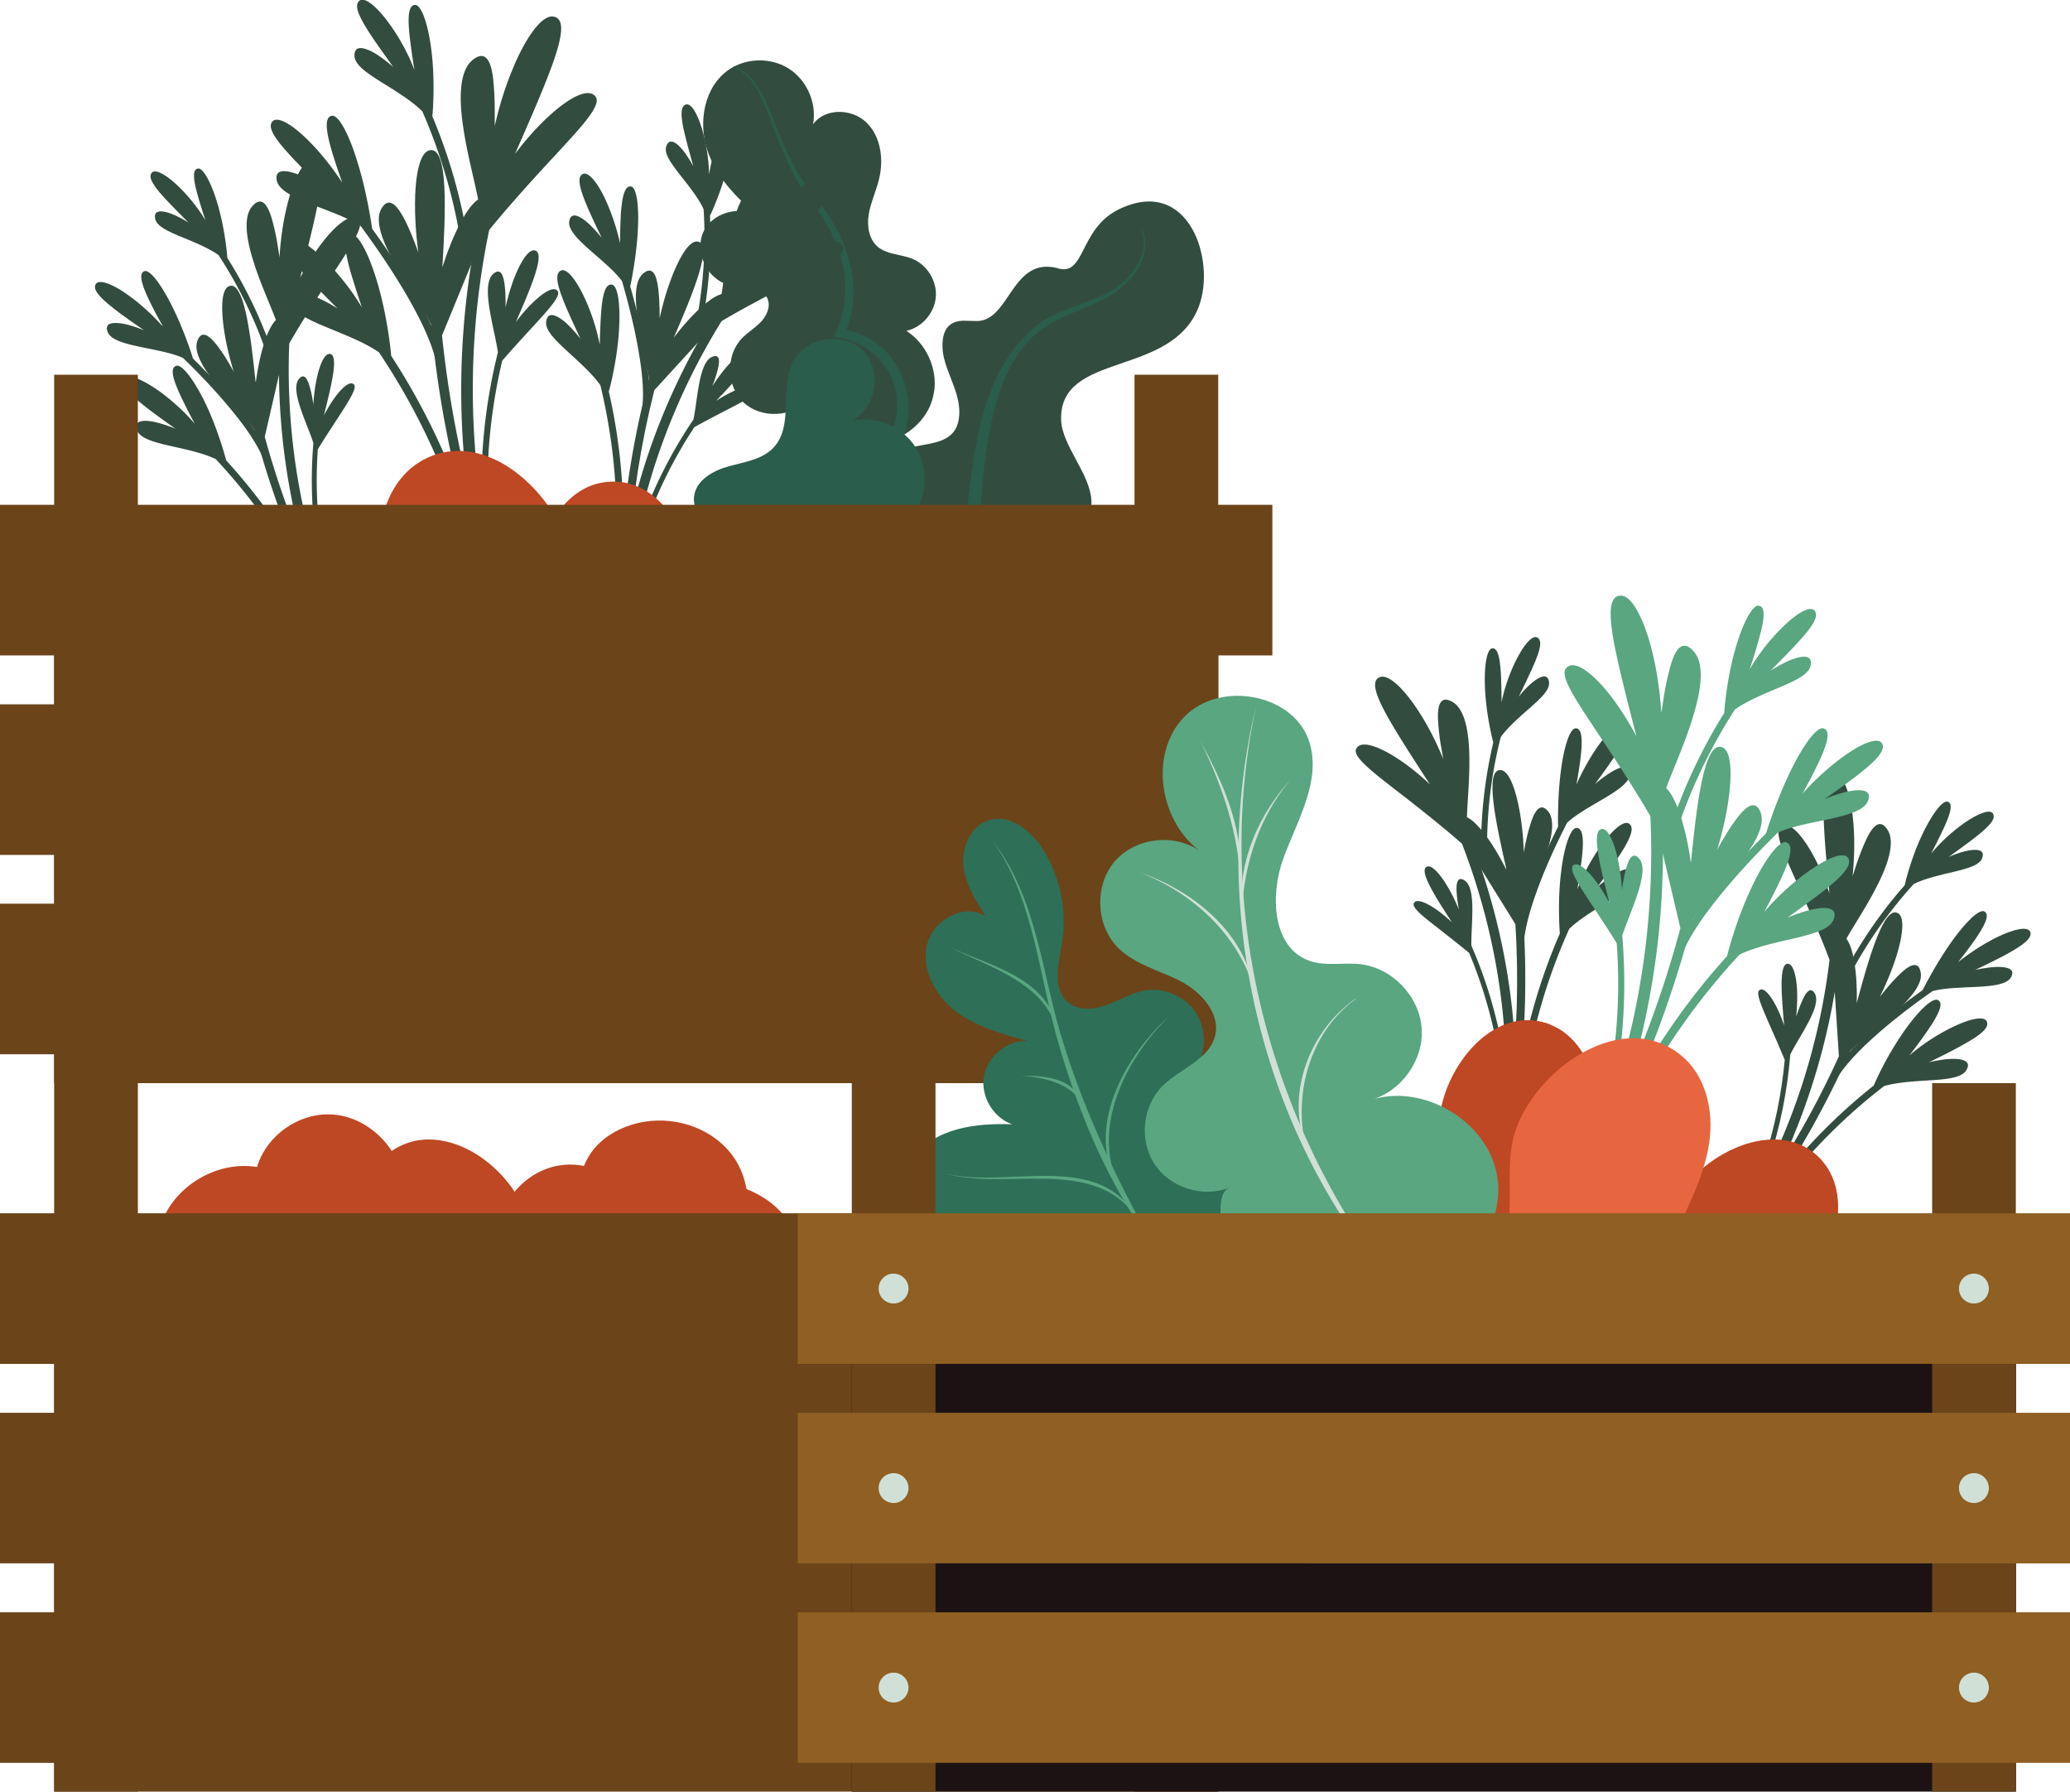 <svg id="_レイヤー_2" data-name="レイヤー 2" xmlns="http://www.w3.org/2000/svg" viewBox="0 0 130.33 112.79"><defs><style>.cls-1{fill:#e7663f}.cls-2{fill:#6b441a}.cls-3{fill:#8f5f23}.cls-4{fill:#be4824}.cls-5{fill:#d1e0d6}.cls-6{fill:#1d1213}.cls-7{fill:#59a681}.cls-8{fill:#2a5d4b}.cls-9{fill:#2e6f58}.cls-10{fill:#334c40}</style></defs><g id="_デザイン" data-name="デザイン"><path class="cls-4" d="M20.65 70.15c-1.9 0-3.74 1.29-4.39 3.08-.64 1.79-.05 3.96 1.42 5.17 1.09.9 2.55 1.26 3.96 1.32 1.09.05 2.23-.08 3.13-.69.87-.59 1.43-1.61 1.45-2.66.03-1.24-.85-2.78-1.5-3.83-.88-1.4-2.4-2.39-4.08-2.39zM37.96 77.6c-.73-.68-1.31-1.57-1.42-2.56-.12-1.02.28-2.07.97-2.84s1.65-1.26 2.65-1.5c2.1-.5 4.49.2 5.84 1.89 1.35 1.68 1.47 4.31.12 6-2.36 2.95-5.98 1.04-8.16-.99z"/><path class="cls-4" d="M35.2 73.37c-1.83.3-3.4 1.82-3.76 3.65-.38 1.94.64 4.06 2.36 5.05 1.72.99 4.01.82 5.62-.34 1-.72 1.75-1.82 1.89-3.04.19-1.66-.89-2.68-1.9-3.8-1.04-1.15-2.66-1.77-4.2-1.52zM10.05 77.32c.68-2.36 3.14-4.04 5.59-3.91 2.45.13 4.68 2 5.33 4.37.65 2.37-.28 5.06-2.19 6.6-.96.77-2.18 1.28-3.41 1.18-1.77-.14-2.89-1.86-3.95-3.09-1.23-1.43-1.92-3.26-1.37-5.15z"/><path class="cls-4" d="M23.26 73.94c-.85 1.31-1.02 2.96-.86 4.52.27 2.45 1.53 5.01 3.82 5.92 2.06.82 4.57.04 5.97-1.67 1.4-1.71 1.7-4.2.93-6.27-1.45-3.93-6.96-6.95-9.87-2.49zM37.6 77.83c.78-1.48 2.29-2.47 3.87-3 2.17-.72 4.68-.65 6.61.57 1.93 1.22 3.1 3.72 2.43 5.9-.74 2.43-3.48 3.82-6.02 3.71-3.53-.16-9.21-2.78-6.9-7.19z"/><path class="cls-10" d="M56.46 29c.33-1.68 4.01-.14 3.94-3.14-.03-1.4-1.03-2.69-1.06-4.02-.03-1.23.54-1.63 1.31-1.65.29 0 .6.02.89.02 1.87-.05 2.12-3.36 4.32-3.42.2 0 .41.02.64.07 1.86.66 1.39-2.42 3.92-3.67 4.43-2.18 6.17 3.22 5.05 6.13-1.72 4.47-8.77 2.78-8.66 7.1.04 1.65 1.87 3.43 1.91 5.17.03 1.35-1.28 2.53-2.03 2.55-1.07.03-1.65-1.74-2.88-1.71h-.09c-1.44.13-3.04 2.35-4.5 2.39-.8.02-1.6-.77-1.62-1.57-.01-.45.18-.94.13-1.38-.15-1.35-1.53-1.54-1.27-2.88z"/><path class="cls-8" d="M71.93 14.47c.64 1.56-.55 3.19-1.82 4.02-1.35.86-2.92 1.21-4.19 2.02-2.64 1.69-3.39 5.05-3.84 7.96-.61 4.55-.37 9.55-2.66 13.77-.75 1.4-1.77 2.67-3.06 3.58l-.05-.06c7.09-6.51 1.88-20.27 9.4-25.6 1.39-.81 2.96-1.1 4.28-1.88 1.24-.75 2.44-2.26 1.88-3.78l.08-.03z"/><g><path class="cls-10" d="M58.82 24.63c.2-1.46-.51-3-1.75-3.8.98-.22 1.76-1.12 1.85-2.12.09-1-.53-2.02-1.46-2.41-.71-.3-1.58-.26-2.18-.75-.58-.48-.71-1.34-.58-2.08s.46-1.44.64-2.17c.31-1.24.13-2.69-.78-3.58-.91-.9-2.64-.94-3.37.11.25-1.33-.38-2.77-1.51-3.5s-2.71-.7-3.81.07c-1.54 1.07-1.93 3.3-1.33 5.08.6 1.78 2 3.17 3.48 4.33-1.09-.95-3.04-.57-3.7.72-.65 1.29.19 3.09 1.6 3.41.86.19 2.01.03 2.39.83.23.48-.01 1.07-.38 1.47s-.84.67-1.21 1.05c-1.05 1.08-.99 3.04.11 4.06 1.11 1.02 3.06.93 4.06-.2-.64 1.01.21 2.43 1.35 2.81 2.51.84 6.19-.47 6.57-3.32z"/><path class="cls-8" d="M46.22 4.17c1.54.67 2.08 2.39 2.66 3.82.56 1.48 1.25 2.89 2.2 4.15 2.13 2.42 3.49 5.8 2.07 8.97l-.22-.4c3.8.47 5.52 5.03 3.28 8.02-.59.93-1.25 1.78-1.49 2.71-.26.92.06 1.9.44 2.9.38.99.83 2.09.75 3.28-.09 1.16-.61 2.24-1.35 3.08-.76.83-1.8 1.4-2.89 1.54v-.08c2.09-.53 3.56-2.56 3.59-4.57.06-2.19-1.98-4.01-1.37-6.36.57-2.19 2.68-3.46 2.59-5.76.04-2.21-1.83-4.1-4-4.26 1.61-3.1.43-6.32-1.67-8.89-1.44-1.94-2-4.32-3.01-6.46-.35-.7-.9-1.3-1.61-1.63l.03-.08z"/></g><path class="cls-8" d="M35.84 42.81c.04-3.55 3.14-6.79 6.68-7 .67-.04 1.43-.03 1.87-.53.46-.54.27-1.38-.04-2.02-.31-.64-.73-1.3-.65-2.01.12-1.02 1.2-1.63 2.2-1.9.99-.27 2.1-.42 2.81-1.18 1.28-1.37.37-3.72 1.22-5.4.78-1.55 3.18-1.93 4.41-.7s.85 3.63-.7 4.41c1.6-.35 3.38.47 4.15 1.92.77 1.44.47 3.38-.7 4.52-.83.81-1.98 1.19-2.98 1.77-1.01.58-1.96 1.55-1.9 2.71.09 1.85 2.61 2.87 2.71 4.72.09 1.62-1.65 2.62-2.89 3.68-2.75 2.35-5.13 6.95-9.53 5.14-3.24-1.33-6.69-4.4-6.64-8.14z"/><g><path class="cls-10" d="M42.41 21.27s.68-.92 1.48-1.69c.8-.77 1.69-1.38 2.03-.94.29.37-.63 1.44-1.73 2.65-1.1 1.2-2.38 2.6-2.99 3.27-.85 3.36-1.39 6.8-1.61 10.27l-.51-.03c.23-3.7.83-7.37 1.78-10.95-.12-1.07-.51-2.47-.7-3.74-.2-1.27-.21-2.41.32-2.88.64-.56.88.17.97 1 .1.84.08 1.81.08 1.81s.25-1.23.71-2.45c.45-1.22 1.1-2.42 1.65-2.39 1.09.07-.34 3.45-1.47 6.06z"/><path class="cls-10" d="M37.76 21.71s.02-.97.08-1.94c.07-.96.21-1.94.69-1.85.4.07.54 1.42.44 2.91-.09 1.49-.43 3.08-.64 3.82.66 2.86.96 5.81.9 8.74h-.43c.07-3.08-.28-6.16-1-9.14-.52-.74-1.41-1.52-2.15-2.2-.74-.69-1.34-1.28-1.26-1.82.1-.65.64-.4 1.17.03.51.44.99 1.07.99 1.07s-.44-.92-.86-1.88c-.41-.97-.8-1.98-.49-2.33.63-.71 2.11 2.16 2.56 4.58zM48.07 16.94s1.14-.76 2.36-1.26c1.22-.51 2.47-.75 2.65-.11.16.54-1.3 1.25-3.01 2.14-1.72.87-3.7 1.94-4.64 2.51a41.32 41.32 0 0 0-4.89 11.43l-.59-.15c1.11-4.33 2.94-8.46 5.35-12.22.26-1.27.37-3.02.7-4.56.31-1.54.84-2.86 1.65-3.15.98-.35.9.58.63 1.56-.13.5-.31 1.02-.46 1.41-.15.39-.25.67-.25.67s.81-1.3 1.88-2.46c1.06-1.17 2.38-2.19 2.96-1.89.59.31.06 1.21-.88 2.34s-2.29 2.52-3.47 3.75z"/><path class="cls-10" d="M45.11 25.22s.59-.39 1.22-.66 1.28-.43 1.38-.1c.09.28-.67.68-1.57 1.15-.89.46-1.93 1-2.42 1.28a28.447 28.447 0 0 0-2.92 5.74l-.3-.11c.81-2.15 1.87-4.21 3.16-6.11.27-1.29.34-3.63 1.19-3.95.49-.19.47.29.34.8-.12.51-.35 1.07-.35 1.07s.41-.67.95-1.28c.53-.61 1.18-1.16 1.49-1.02.61.29-.97 1.91-2.18 3.19zM44.64 10.97s.16-.84.36-1.67c.2-.83.46-1.65.86-1.51.33.12.27 1.32-.03 2.59-.3 1.28-.84 2.6-1.13 3.21.12 2.57-.11 5.16-.68 7.67l-.37-.08c.6-2.62.82-5.33.65-8.01-.33-.72-.98-1.52-1.53-2.22-.54-.7-.97-1.29-.82-1.74.18-.54.61-.26 1 .19.38.45.7 1.07.7 1.07s-.24-.86-.47-1.75c-.22-.89-.42-1.82-.1-2.08.64-.53 1.54 2.16 1.56 4.32zM39.04 15.3s0-.92.05-1.82c.06-.9.2-1.82.64-1.74.37.07.51 1.32.43 2.7-.06 1.38-.33 2.89-.48 3.59.38 1.33.7 2.67.94 4.04.22 1.36.39 2.75.16 4.14l-.4-.08c.23-1.35.04-2.81-.21-4.22-.25-1.42-.61-2.83-1.01-4.22-1.04-1.38-3.47-2.76-3.32-3.75.09-.61.6-.38 1.1.03.49.42.95 1.01.95 1.01s-.43-.87-.83-1.77c-.39-.91-.76-1.86-.47-2.18.29-.32.8.16 1.28 1.04s.92 2.12 1.17 3.24z"/><path class="cls-4" d="M37.86 30.39c-1.53.28-2.73 1.54-3.35 2.96-.62 1.42-.76 3-.86 4.55-.4 6.39-.3 12.82.3 19.2 2.92-.89 4.23-4.2 5.15-7.11.78-2.48 1.43-5.06 2.4-7.47.56-1.4 1.6-2.66 1.99-4.11.87-3.31-1.53-8.78-5.62-8.02z"/><g><path class="cls-10" d="M16.11 24.04s.14-1.14.45-2.2c.31-1.06.79-2.04 1.3-1.82.43.18.16 1.56-.2 3.16-.36 1.59-.79 3.44-.99 4.32.92 3.35 2.14 6.61 3.66 9.73l-.46.22a56.719 56.719 0 0 1-3.85-10.4c-.63-.88-1.66-1.9-2.46-2.91-.8-1.01-1.37-1.99-1.14-2.66.28-.8.85-.29 1.34.39.51.68.96 1.54.96 1.54s-.39-1.2-.59-2.49c-.21-1.29-.23-2.65.26-2.89.99-.47 1.4 3.17 1.7 6z"/><path class="cls-10" d="M12.28 26.71s-.47-.86-.88-1.73c-.41-.88-.77-1.79-.31-1.95.38-.13 1.17.97 1.82 2.31.65 1.34 1.14 2.9 1.33 3.64 1.98 2.17 3.7 4.58 5.09 7.17l-.38.2c-1.46-2.7-3.27-5.21-5.37-7.45-.81-.39-1.97-.63-2.96-.85-.98-.23-1.8-.46-1.99-.96-.23-.61.36-.67 1.03-.54.66.13 1.39.44 1.39.44s-.84-.58-1.68-1.22c-.83-.64-1.68-1.33-1.57-1.79.2-.92 2.9.84 4.48 2.72zM18.9 17.48s.62-1.23 1.43-2.26c.81-1.04 1.78-1.87 2.25-1.41.4.39-.51 1.73-1.57 3.35-1.07 1.6-2.26 3.51-2.8 4.47-.16 4.16.29 8.34 1.38 12.35l-.59.16a42.103 42.103 0 0 1-1.37-13.27c-.4-1.24-1.17-2.81-1.64-4.31-.49-1.5-.68-2.9-.12-3.56.67-.79 1.07.06 1.32 1.05.13.5.24 1.04.3 1.45.07.42.11.71.11.71s.06-1.53.43-3.07c.35-1.55.99-3.07 1.65-3.1.67-.02.65 1.02.39 2.47-.27 1.45-.75 3.32-1.17 4.97z"/><path class="cls-10" d="M20.4 26.14s.32-.63.73-1.18c.41-.55.9-1 1.15-.76.21.2-.25.93-.79 1.78-.55.84-1.19 1.82-1.48 2.31-.15 2.15-.05 4.31.29 6.43l-.31.05c-.36-2.27-.45-4.59-.26-6.88-.4-1.26-1.49-3.33-.91-4.03.34-.41.55.02.69.52.15.51.22 1.1.22 1.1s.03-.78.2-1.58c.16-.8.45-1.59.79-1.62.68-.05.1 2.14-.32 3.85zM12.97 13.97s-.28-.81-.51-1.63c-.23-.82-.41-1.66 0-1.73.35-.06.89 1.01 1.25 2.27.37 1.26.56 2.68.6 3.35a28.64 28.64 0 0 1 3.19 7.01l-.36.11c-.77-2.58-1.91-5.04-3.38-7.29-.64-.46-1.6-.84-2.42-1.18-.81-.34-1.48-.65-1.57-1.11-.11-.56.4-.53.97-.33.55.2 1.14.58 1.14.58s-.64-.63-1.27-1.29c-.63-.67-1.26-1.38-1.11-1.76.3-.77 2.41 1.12 3.49 2.99zM10.24 20.51s-.46-.79-.85-1.61c-.39-.82-.72-1.68-.3-1.83.36-.12 1.09.9 1.71 2.14.63 1.23 1.14 2.67 1.35 3.36.98.97 1.93 1.98 2.8 3.05.86 1.08 1.7 2.2 2.18 3.53l-.39.12c-.47-1.28-1.35-2.47-2.26-3.57-.92-1.11-1.92-2.16-2.96-3.17-1.58-.69-4.38-.69-4.74-1.63-.23-.58.33-.63.97-.52.63.12 1.32.41 1.32.41s-.8-.54-1.6-1.13c-.79-.61-1.58-1.24-1.48-1.67.09-.42.77-.25 1.62.28.85.53 1.85 1.39 2.61 2.25z"/><path class="cls-4" d="M16.64 34.22c-1.19 1-1.62 2.69-1.46 4.23s.82 2.99 1.5 4.38c2.8 5.76 6.05 11.3 9.73 16.56 2.1-2.21 1.61-5.74.97-8.72-.54-2.54-1.25-5.1-1.6-7.68-.2-1.49.09-3.1-.3-4.56-.87-3.31-5.66-6.89-8.85-4.21z"/></g><g><path class="cls-10" d="M27.83 16.91s.39-1.32.97-2.51c.58-1.2 1.34-2.25 1.9-1.9.48.3-.12 1.88-.85 3.7-.74 1.81-1.61 3.91-2.02 4.92.43 4.14 1.23 8.24 2.42 12.23l-.59.17c-1.26-4.26-2.1-8.64-2.51-13.07-.58-1.16-1.59-2.57-2.33-3.92-.75-1.35-1.23-2.63-.82-3.37.49-.89 1.06-.17 1.51.73.46.91.83 2.01.83 2.01s-.22-1.49-.21-3.06c0-1.56.24-3.18.88-3.37 1.26-.37 1.04 4.02.84 7.43z"/><path class="cls-10" d="M22.78 19.33s-.38-1.1-.71-2.22c-.31-1.12-.56-2.27.01-2.37.48-.08 1.2 1.38 1.69 3.09.51 1.71.78 3.65.86 4.57 1.92 2.95 3.48 6.14 4.61 9.48l-.49.17a42.437 42.437 0 0 0-4.89-9.87c-.89-.62-2.21-1.13-3.33-1.59-1.12-.47-2.04-.89-2.17-1.53-.15-.77.55-.72 1.33-.44.76.28 1.56.8 1.56.8s-.87-.86-1.74-1.77c-.86-.92-1.72-1.9-1.51-2.42.42-1.05 3.27 1.56 4.77 4.1zM32.42 9.7s.97-1.33 2.14-2.39c1.16-1.07 2.47-1.86 2.94-1.22.4.54-.95 1.95-2.51 3.65-1.58 1.68-3.37 3.71-4.19 4.74a49.279 49.279 0 0 0-.79 14.89l-.73.07c-.53-5.33-.18-10.74.99-15.97-.23-1.54-.83-3.56-1.1-5.43-.29-1.87-.24-3.56.56-4.24.95-.8 1.26.28 1.35 1.5.06.62.07 1.28.07 1.78v.86s.37-1.79 1.11-3.55c.71-1.76 1.77-3.44 2.56-3.35.8.1.56 1.33-.03 2.99-.6 1.66-1.54 3.78-2.36 5.65z"/><path class="cls-10" d="M32.5 20.25s.5-.69 1.1-1.25c.6-.57 1.26-1.01 1.51-.68.21.28-.47 1.05-1.29 1.95-.82.89-1.76 1.92-2.2 2.44a34.74 34.74 0 0 0-.93 7.66h-.38c.02-2.76.37-5.52 1.04-8.19-.23-1.57-1.11-4.23-.29-4.94.48-.41.65.13.72.76.07.63.05 1.35.05 1.35s.19-.92.54-1.83c.35-.91.85-1.79 1.26-1.76.81.07-.3 2.55-1.14 4.49zM26.09 4.39s-.17-1.01-.29-2.03c-.11-1.01-.16-2.05.34-2.05.42 0 .85 1.37 1.03 2.93.19 1.56.13 3.28.05 4.08 1.2 2.85 2.01 5.86 2.39 8.92l-.45.06c-.4-3.2-1.28-6.34-2.57-9.29-.67-.67-1.73-1.31-2.63-1.87-.89-.57-1.63-1.06-1.64-1.63-.02-.68.58-.54 1.21-.2.61.35 1.23.91 1.23.91s-.63-.87-1.25-1.77c-.61-.92-1.22-1.88-.97-2.3.5-.86 2.63 1.8 3.54 4.23zM21.58 11.58s-.38-1.03-.69-2.07c-.3-1.04-.53-2.13 0-2.22.45-.08 1.12 1.28 1.6 2.86.5 1.58.82 3.39.94 4.25.97 1.34 1.89 2.72 2.72 4.16.81 1.44 1.58 2.94 1.89 4.6l-.48.07c-.3-1.61-1.12-3.19-1.97-4.67-.87-1.49-1.85-2.93-2.88-4.33-1.74-1.12-5.04-1.68-5.28-2.86-.15-.73.52-.68 1.25-.42.72.27 1.48.74 1.48.74s-.84-.8-1.66-1.66c-.81-.87-1.62-1.78-1.42-2.27.19-.48.97-.15 1.87.65.9.79 1.91 2.01 2.65 3.17z"/><path class="cls-4" d="M26.46 29.06c-1.6.95-2.44 2.86-2.56 4.72-.12 1.86.38 3.69.91 5.48 2.18 7.37 4.94 14.57 8.25 21.5 2.92-2.2 3.03-6.47 2.87-10.13-.14-3.11-.47-6.28-.38-9.4.06-1.8.71-3.65.54-5.45-.38-4.09-5.34-9.26-9.64-6.72z"/></g></g><g><path class="cls-2" d="M3.41 78.07h73.3v34.72H3.41z"/><path class="cls-2" d="M3.41 68.19h5.27v44.6H3.41zM71.43 68.19h5.27v44.6h-5.27z"/><path class="cls-2" d="M0 101.5h80.11v9.48H0zM0 88.94h80.11v9.48H0zM0 76.38h80.11v9.48H0z"/><g><path class="cls-2" d="M6.98 81.12a.939.939 0 1 1-1.88 0 .939.939 0 1 1 1.88 0zM6.98 93.68a.939.939 0 1 1-1.88 0 .939.939 0 1 1 1.88 0zM6.98 106.24a.939.939 0 1 1-1.88 0 .939.939 0 1 1 1.88 0z"/></g><g><circle class="cls-2" cx="74.07" cy="81.12" r=".94"/><path class="cls-2" d="M75 93.68a.939.939 0 1 1-1.88 0 .939.939 0 1 1 1.88 0z"/><circle class="cls-2" cx="74.07" cy="106.24" r=".94"/></g></g><g><path class="cls-2" d="M3.41 33.47h73.3v34.72H3.41z"/><path class="cls-2" d="M3.41 23.59h5.27v44.6H3.41zM71.43 23.59h5.27v44.6h-5.27z"/><path class="cls-2" d="M0 56.89h80.11v9.48H0zM0 44.34h80.11v9.48H0zM0 31.78h80.11v9.48H0z"/><g><path class="cls-2" d="M6.98 36.51a.939.939 0 1 1-1.88 0 .939.939 0 1 1 1.88 0zM6.98 49.07a.939.939 0 1 1-1.88 0 .939.939 0 1 1 1.88 0zM6.98 61.63a.939.939 0 1 1-1.88 0 .939.939 0 1 1 1.88 0z"/></g><g><circle class="cls-2" cx="74.07" cy="36.51" r=".94"/><path class="cls-2" d="M75 49.07a.939.939 0 1 1-1.88 0 .939.939 0 1 1 1.88 0z"/><circle class="cls-2" cx="74.07" cy="61.63" r=".94"/></g></g><g><path class="cls-10" d="M94.82 54.71s-.5-1.03-1.14-1.93c-.64-.9-1.41-1.67-1.82-1.3-.35.31.35 1.53 1.21 2.93.86 1.39 1.86 3 2.34 3.77.22 3.46.11 6.95-.31 10.39l.51.06c.45-3.68.54-7.4.28-11.09.32-1.03.96-2.33 1.38-3.55.44-1.21.65-2.33.22-2.89-.52-.66-.9 0-1.14.81-.26.81-.41 1.76-.41 1.76s-.02-1.26-.25-2.54c-.22-1.28-.64-2.58-1.18-2.65-1.09-.13-.3 3.45.33 6.22z"/><path class="cls-10" d="M99.31 56s.16-.96.28-1.93c.11-.96.15-1.94-.33-1.95-.4 0-.8 1.3-.97 2.77-.19 1.48-.14 3.11-.08 3.88a35.868 35.868 0 0 0-2.5 8.43l.42.07c.5-3.03 1.41-5.99 2.67-8.79.64-.63 1.66-1.23 2.52-1.76.85-.54 1.55-1.01 1.57-1.56.02-.65-.55-.51-1.15-.18-.59.34-1.17.87-1.17.87s.6-.82 1.19-1.69c.58-.87 1.16-1.8.91-2.2-.49-.81-2.48 1.73-3.36 4.03zM90.06 49.41s-.98-.96-2.09-1.67c-1.1-.72-2.29-1.19-2.58-.6-.25.5 1.05 1.47 2.57 2.66 1.53 1.17 3.28 2.59 4.09 3.32 1.5 3.88 2.42 7.98 2.69 12.14l.61-.04c-.29-4.46-1.32-8.86-3-13-.02-1.3.2-3.04.16-4.61-.02-1.57-.29-2.96-1.04-3.41-.89-.53-1 .4-.91 1.42.04.51.11 1.06.19 1.47.07.42.12.7.12.7s-.55-1.42-1.4-2.77c-.83-1.35-1.93-2.59-2.56-2.4-.64.19-.28 1.17.43 2.46.72 1.28 1.78 2.9 2.71 4.33z"/><path class="cls-10" d="M91.44 58.09s-.51-.5-1.08-.88c-.57-.39-1.18-.66-1.34-.35-.14.26.53.8 1.33 1.42.79.62 1.71 1.34 2.15 1.71a28.84 28.84 0 0 1 1.81 6.18l.31-.05c-.4-2.27-1.06-4.48-1.98-6.59-.03-1.32.34-3.63-.44-4.11-.45-.28-.52.2-.49.72.03.53.14 1.12.14 1.12s-.28-.73-.7-1.43c-.41-.7-.94-1.36-1.27-1.28-.66.17.6 2.06 1.55 3.54zM94.54 44.17s0-.85-.04-1.71c-.05-.85-.15-1.71-.56-1.64-.35.06-.51 1.24-.44 2.55.06 1.31.34 2.71.52 3.37-.59 2.51-.85 5.09-.75 7.67l.38-.02a27.9 27.9 0 0 1 .84-7.99c.46-.64 1.25-1.32 1.91-1.9.66-.59 1.19-1.09 1.13-1.56-.08-.57-.55-.37-1.02 0-.46.37-.89.92-.89.92s.4-.8.78-1.63c.38-.84.75-1.71.48-2.02-.53-.64-1.91 1.84-2.33 3.96zM99.24 49.47s.17-.9.28-1.8c.1-.9.14-1.82-.31-1.82-.38 0-.74 1.21-.92 2.57-.19 1.37-.21 2.9-.19 3.62-.62 1.24-1.19 2.5-1.67 3.79-.47 1.3-.9 2.63-.92 4.04h.4c.03-1.37.48-2.78.98-4.12.51-1.35 1.12-2.67 1.78-3.96 1.27-1.16 3.92-2.07 3.96-3.07.03-.62-.52-.49-1.09-.17-.55.32-1.12.81-1.12.81s.58-.77 1.14-1.59c.55-.83 1.09-1.69.86-2.06-.22-.37-.82.01-1.45.79-.63.77-1.3 1.92-1.75 2.97z"/><path class="cls-4" d="M97.61 64.51c1.45.56 2.4 2.02 2.75 3.53.35 1.51.19 3.09 0 4.63a120.45 120.45 0 0 1-3.85 18.81c-2.7-1.41-3.38-4.91-3.74-7.94-.31-2.58-.47-5.23-.97-7.78-.29-1.48-1.08-2.91-1.19-4.41-.24-3.42 3.13-8.35 7.01-6.85z"/><g><path class="cls-10" d="M116.9 63.15s.05-1.14-.1-2.24c-.14-1.1-.46-2.14-1-2-.46.11-.4 1.52-.31 3.15.11 1.63.23 3.52.29 4.43a55.97 55.97 0 0 1-5.15 9.03l.42.29c2.13-3.03 3.95-6.28 5.45-9.66.76-.76 1.94-1.61 2.89-2.48.95-.87 1.67-1.75 1.54-2.45-.15-.83-.79-.42-1.39.18-.61.59-1.19 1.37-1.19 1.37s.57-1.12.98-2.36c.41-1.24.65-2.58.2-2.9-.9-.62-1.89 2.9-2.63 5.65z"/><path class="cls-10" d="M120.25 66.4s.6-.77 1.15-1.57c.54-.8 1.04-1.65.62-1.87-.36-.19-1.31.77-2.16 1.99a20.5 20.5 0 0 0-1.89 3.39c-2.3 1.83-4.38 3.94-6.16 6.27l.34.26c1.86-2.44 4.05-4.63 6.48-6.5.86-.25 2.05-.31 3.06-.37 1.01-.07 1.85-.17 2.12-.64.33-.57-.25-.71-.93-.7-.68.02-1.44.22-1.44.22s.92-.44 1.85-.94c.92-.5 1.87-1.05 1.83-1.51-.05-.94-3 .37-4.86 1.98zM115.18 56.23s-.41-1.31-1.06-2.46c-.64-1.16-1.46-2.13-2-1.74-.46.32.23 1.79 1.02 3.55.8 1.75 1.68 3.83 2.05 4.85-.5 4.13-1.61 8.19-3.32 11.98l.56.25a42.09 42.09 0 0 0 3.45-12.89c.59-1.16 1.6-2.59 2.3-4 .72-1.4 1.13-2.75.68-3.5-.54-.89-1.07-.11-1.47.83-.21.47-.4.99-.53 1.39l-.22.68s.18-1.52.07-3.1c-.1-1.58-.49-3.19-1.13-3.32-.66-.13-.8.91-.77 2.37.03 1.47.21 3.4.37 5.09z"/><path class="cls-10" d="M112.33 64.55s-.22-.68-.54-1.28c-.32-.61-.73-1.13-1.01-.94-.24.16.1.95.5 1.88.41.92.88 1.99 1.09 2.51-.2 2.14-.63 4.26-1.3 6.3l.3.1c.71-2.19 1.17-4.46 1.35-6.75.6-1.18 2-3.05 1.54-3.83-.27-.45-.55-.07-.77.41-.22.48-.4 1.05-.4 1.05s.09-.78.06-1.59-.2-1.64-.53-1.73c-.66-.16-.44 2.1-.29 3.85zM121.6 53.71s.4-.76.76-1.53.67-1.58.27-1.71c-.34-.11-1.03.86-1.59 2.04-.57 1.18-.97 2.56-1.12 3.22-1.7 1.93-3.14 4.1-4.26 6.42l.34.16c1.17-2.42 2.69-4.67 4.49-6.66.71-.35 1.72-.58 2.58-.78.86-.21 1.57-.41 1.73-.85.2-.54-.32-.58-.9-.47-.58.11-1.21.4-1.21.4s.73-.52 1.46-1.07c.73-.56 1.47-1.16 1.37-1.56-.17-.81-2.55.73-3.92 2.4zM123.26 60.6s.58-.71 1.1-1.46c.51-.75.98-1.54.58-1.76-.33-.18-1.22.72-2.02 1.84-.81 1.12-1.54 2.46-1.87 3.11-1.12.8-2.22 1.65-3.25 2.57-1.02.93-2.03 1.91-2.71 3.14l.36.18c.66-1.19 1.73-2.22 2.8-3.17 1.09-.95 2.24-1.83 3.43-2.66 1.67-.43 4.43 0 4.93-.86.31-.53-.23-.67-.88-.66-.64.02-1.37.19-1.37.19s.88-.41 1.76-.87c.87-.47 1.75-.98 1.73-1.42-.02-.43-.72-.37-1.65.02-.92.38-2.05 1.08-2.94 1.8z"/><path class="cls-4" d="M114.76 73.12c1.01 1.17 1.17 2.91.77 4.41s-1.28 2.82-2.17 4.09c-3.68 5.25-7.77 10.2-12.22 14.81-1.72-2.52-.68-5.92.42-8.77.93-2.42 2.04-4.84 2.79-7.33.43-1.44.41-3.08 1.02-4.45 1.39-3.13 6.68-5.91 9.4-2.76z"/></g><g><path class="cls-7" d="M106.45 54.26s-.17-1.36-.56-2.63c-.38-1.27-.96-2.44-1.57-2.17-.52.22-.18 1.87.26 3.79l1.22 5.18a67.473 67.473 0 0 1-4.32 11.69l.55.26a68.72 68.72 0 0 0 4.55-12.5c.75-1.05 1.98-2.28 2.93-3.5.96-1.21 1.63-2.4 1.35-3.2-.34-.96-1.02-.34-1.61.48-.6.82-1.14 1.85-1.14 1.85s.46-1.44.69-2.98c.24-1.54.26-3.18-.33-3.47-1.19-.56-1.66 3.81-2 7.2z"/><path class="cls-7" d="M111.06 57.45s.55-1.03 1.05-2.08c.49-1.05.91-2.15.36-2.34-.46-.15-1.4 1.17-2.16 2.78-.78 1.61-1.35 3.48-1.57 4.38a42.847 42.847 0 0 0-6.06 8.63l.46.24c1.73-3.25 3.88-6.27 6.39-8.97.97-.47 2.36-.77 3.54-1.04 1.18-.29 2.15-.56 2.38-1.17.27-.74-.43-.8-1.24-.65-.79.16-1.67.54-1.67.54s1-.71 2-1.47c1-.77 2-1.61 1.87-2.15-.24-1.11-3.48 1.03-5.36 3.3zM103.06 46.41s-.75-1.47-1.73-2.7c-.98-1.24-2.15-2.23-2.71-1.67-.48.47.63 2.07 1.9 4 1.29 1.91 2.74 4.2 3.39 5.34.23 4.98-.3 10-1.57 14.83l.71.19a50.266 50.266 0 0 0 1.55-15.92c.47-1.49 1.39-3.38 1.94-5.19.58-1.8.8-3.48.11-4.27-.81-.94-1.29.08-1.57 1.27-.15.6-.28 1.25-.35 1.75-.08.5-.13.85-.13.85s-.09-1.83-.53-3.68c-.43-1.85-1.21-3.68-2-3.71-.8-.03-.77 1.23-.45 2.96.33 1.73.92 3.98 1.43 5.96z"/><path class="cls-7" d="M101.31 56.81s-.39-.76-.89-1.41c-.5-.65-1.09-1.19-1.38-.91-.25.24.3 1.11.96 2.13.67 1.01 1.44 2.18 1.79 2.76.19 2.57.09 5.17-.3 7.71l.38.06c.42-2.73.5-5.5.27-8.25.48-1.51 1.77-4 1.07-4.84-.41-.49-.67.03-.83.63-.17.61-.26 1.33-.26 1.33s-.04-.94-.25-1.89c-.2-.95-.56-1.9-.96-1.94-.81-.06-.1 2.57.41 4.62zM110.15 42.17s.33-.97.6-1.96c.27-.98.49-2-.01-2.08-.42-.07-1.06 1.22-1.48 2.73-.44 1.51-.65 3.22-.7 4.02a33.93 33.93 0 0 0-3.77 8.43l.43.13c.9-3.09 2.26-6.05 4.01-8.77.77-.56 1.92-1.02 2.89-1.43.97-.42 1.77-.79 1.88-1.35.13-.67-.49-.63-1.16-.38-.66.25-1.36.71-1.36.71s.76-.76 1.51-1.55c.75-.81 1.51-1.66 1.32-2.12-.36-.93-2.88 1.36-4.16 3.61zM113.47 49.99s.54-.96 1.01-1.94c.46-.98.86-2.02.34-2.19-.43-.15-1.3 1.09-2.03 2.57-.74 1.48-1.34 3.21-1.6 4.04-1.17 1.17-2.3 2.39-3.34 3.68-1.02 1.3-2.02 2.65-2.59 4.24l.46.14c.55-1.54 1.61-2.97 2.69-4.3 1.1-1.34 2.29-2.6 3.53-3.82 1.89-.83 5.25-.86 5.67-1.99.27-.69-.4-.75-1.17-.61-.75.15-1.58.5-1.58.5s.96-.65 1.91-1.37c.94-.73 1.88-1.5 1.77-2.02-.11-.51-.93-.3-1.94.34-1.01.64-2.21 1.68-3.12 2.71z"/><path class="cls-1" d="M105.88 66.47c1.43 1.19 1.96 3.21 1.78 5.06-.18 1.85-.96 3.59-1.77 5.27a145.77 145.77 0 0 1-11.55 19.92c-2.53-2.64-1.97-6.87-1.23-10.45.63-3.05 1.46-6.13 1.86-9.22.23-1.79-.12-3.72.33-5.47 1.03-3.98 6.74-8.3 10.58-5.11z"/></g><g><path class="cls-9" d="M80 75.15c.27-1.62-.36-3.42-1.74-4.3-1.39-.87-3.49-.52-4.31.9-.9-.27-.99-1.59-.49-2.4.5-.8 1.34-1.34 1.85-2.14.66-1.03.65-2.44-.02-3.46s-1.96-1.59-3.17-1.4c-.85.14-1.61.61-2.42.91s-1.81.39-2.47-.17c-1-.84-.58-2.42-.37-3.71.34-2.03-.1-4.18-1.2-5.92-.74-1.16-2.06-2.23-3.38-1.83-1.13.34-1.73 1.67-1.62 2.84.11 1.18.76 2.23 1.41 3.21-1.36-.87-3.35.25-3.71 1.82-.36 1.57.56 3.22 1.85 4.19 1.29.97 2.89 1.41 4.45 1.83-1.27-.02-2.48.98-2.71 2.23-.22 1.25.57 2.61 1.78 3.03-2.29-.09-4.93.24-6.22 2.13-1.24 1.81-.57 4.52 1.2 5.81s4.31 1.21 6.2.1c1.77-1.04 2.98-1.79 4.27.15.78 1.16 1.41 2.09 2.92 2.16 3.31.15 7.34-2.72 7.89-6.02z"/><path class="cls-7" d="M62.51 52.95c2.86 3.68 3.09 8.59 4.49 12.87 1.35 4.3 3.36 8.54 5.56 12.47-2.7-3.59-4.57-8.02-5.85-12.38-1.3-4.33-1.56-9.23-4.2-12.96z"/><path class="cls-7" d="M59.88 59.67c2.55 1.15 6.28 1.98 6.72 5.28-.82-3.08-4.21-4.02-6.72-5.28zM73.54 64.05c-2.66 2.63-4.83 6.9-3.11 10.57l-.02.01c-2.13-3.56.41-8.14 3.12-10.58z"/><path class="cls-7" d="M59.46 73.86c3.93 1.04 9.77-1.55 12.17 2.9-2.67-4.09-8.28-1.74-12.17-2.9zM64.34 67.72c1.32-.01 3.24.13 3.71 1.61-.8-1.19-2.39-1.5-3.71-1.61z"/><g><path class="cls-7" d="M86.22 69.27c1.96-.49 3.43-2.5 3.29-4.52-.13-2.02-1.85-3.82-3.86-4.05-1.06-.12-2.16.14-3.17-.2-2.38-.8-2.54-4.16-1.66-6.51.87-2.35 2.34-4.77 1.65-7.18-.9-3.14-5.67-4.03-7.93-1.66-2.25 2.37-1.52 6.69 1.17 8.55-1.59-1.27-4.16-1.03-5.5.5-1.34 1.53-1.23 4.11.24 5.52 1.06 1.02 2.57 1.37 3.88 2.05 1.3.68 2.53 2.03 2.17 3.45-.38 1.5-2.19 2.04-3.29 3.13-1.27 1.25-1.51 3.42-.53 4.92s3.05 2.16 4.72 1.5c-1.15.45-.22 4.08.13 4.77.89 1.76 2.61 2.64 4.39 3.3 2.72 1.01 5.1 1.06 7.56-.58 2.81-1.87 5.79-5.49 4.58-9.03-1.03-3.03-4.76-5-7.83-3.96z"/><path class="cls-5" d="M79.1 44.39c-2.78 12.73.8 26.36 8.73 36.58l-.03.03c-8.57-9.77-11.75-24.13-8.7-36.61z"/><path class="cls-5" d="M78.06 54.91c-.23-2.91-1.24-5.75-2.51-8.32 1.36 2.52 2.71 5.42 2.51 8.32zM78.21 57.14c-.29-2.94 1.12-5.97 3.05-8.06-1.91 2.25-2.9 5.18-3.05 8.06zM78.92 62.16c-1.05-3.43-3.93-6.01-7.2-7.25 3.29 1.1 6.58 3.71 7.2 7.25zM82.18 72.07c-1.2-3.35.31-7.19 3.16-9.2l.01.02c-2.85 2.11-3.9 5.84-3.17 9.18z"/></g></g><g><path class="cls-6" d="M53.63 78.07h73.3v34.72h-73.3z"/><path class="cls-2" d="M53.63 68.19h5.27v44.6h-5.27zM121.65 68.19h5.27v44.6h-5.27z"/><path class="cls-3" d="M50.22 101.5h80.11v9.48H50.22zM50.22 88.94h80.11v9.48H50.22zM50.22 76.38h80.11v9.48H50.22z"/><g><circle class="cls-5" cx="56.26" cy="81.12" r=".94"/><path class="cls-5" d="M57.2 93.68a.939.939 0 1 1-1.88 0 .939.939 0 1 1 1.88 0z"/><circle class="cls-5" cx="56.26" cy="106.24" r=".94"/></g><g><path class="cls-5" d="M125.22 81.12a.939.939 0 1 1-1.88 0 .939.939 0 1 1 1.88 0zM125.22 93.68a.939.939 0 1 1-1.88 0 .939.939 0 1 1 1.88 0zM125.22 106.24a.939.939 0 1 1-1.88 0 .939.939 0 1 1 1.88 0z"/></g></g></g></g></svg>